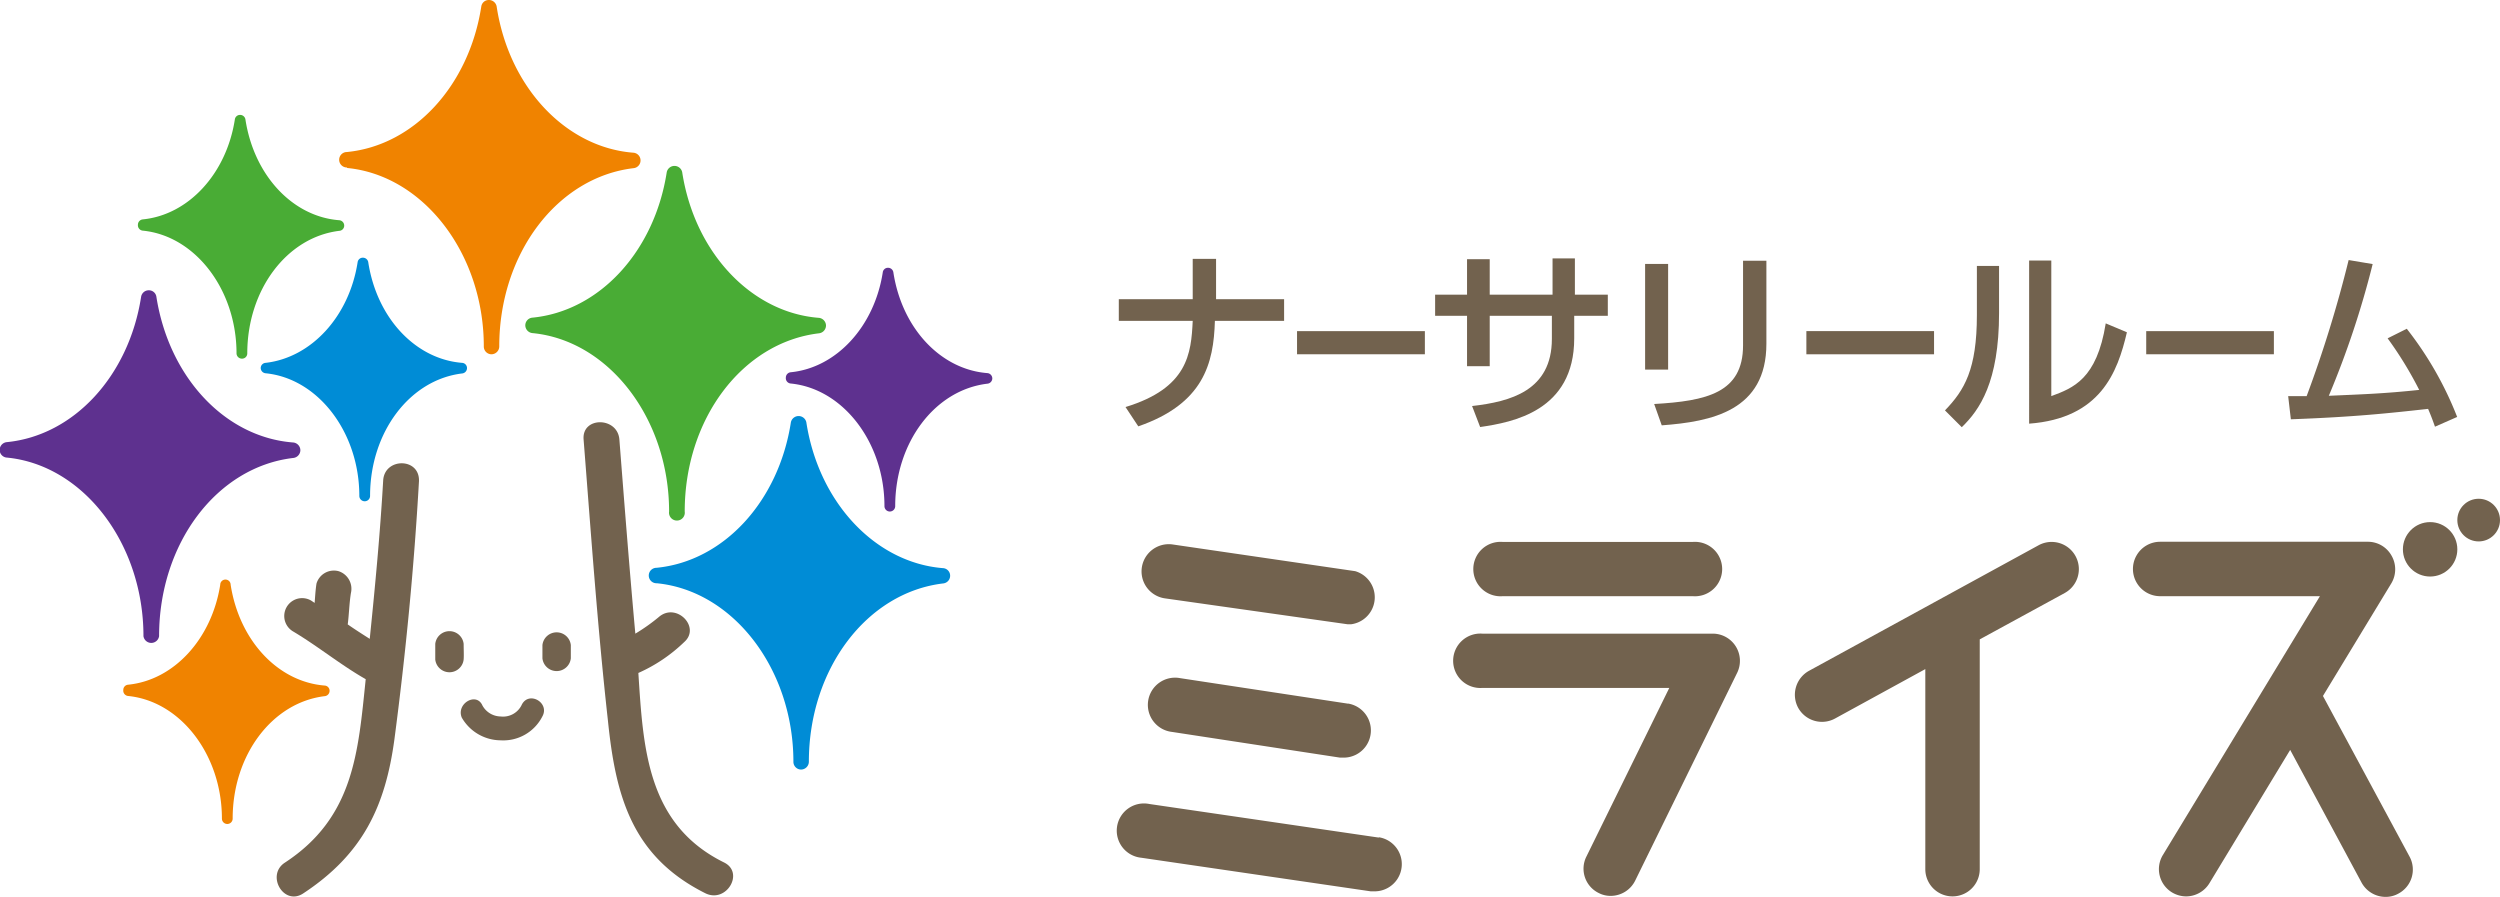 <svg id="ef24ab8f-9a06-4245-a9ae-908000616a43" data-name="レイヤー 2" xmlns="http://www.w3.org/2000/svg" width="148.82" height="53.39" viewBox="0 0 148.82 53.39"><defs><style>.b451fe09-89de-4633-accd-3f613a0c723c{fill:#49ac35;}.a41f1fbc-25a8-45d7-9d86-35dfaea4f1d6{fill:#008cd6;}.be8e334a-5883-42aa-9cc1-0a996cf7781b{fill:#f08300;}.aff2608c-e774-4b74-8fef-0dde0eafc961{fill:#5e318f;}.be1cff91-5af9-4f64-bd97-ae32d30990cc{fill:#72624e;}</style></defs><title>logo_header</title><path class="b451fe09-89de-4633-accd-3f613a0c723c" d="M31.71,19.83c4.56.45,8.12,5.12,8.12,10.62a.47.47,0,1,0,.93,0c0-5.51,3.43-10.07,8-10.61a.47.47,0,0,0,.41-.47.47.47,0,0,0-.43-.45c-4-.31-7.39-3.87-8.13-8.67a.47.47,0,0,0-.92,0c-.73,4.71-4,8.27-8,8.66a.46.46,0,0,0-.42.46A.47.47,0,0,0,31.71,19.83Z"/><path class="a41f1fbc-25a8-45d7-9d86-35dfaea4f1d6" d="M39.1,34.72c4.56.45,8.13,5.12,8.13,10.63a.46.46,0,0,0,.46.46.47.47,0,0,0,.46-.46c0-5.52,3.44-10.08,8-10.62a.46.46,0,0,0,.41-.46.45.45,0,0,0-.43-.45c-4-.32-7.39-3.88-8.13-8.68a.47.47,0,0,0-.92,0c-.73,4.71-4,8.27-8,8.66a.46.46,0,0,0,0,.92Z"/><path class="be8e334a-5883-42aa-9cc1-0a996cf7781b" d="M20.67,10c4.56.45,8.13,5.12,8.13,10.62a.46.46,0,0,0,.46.47.47.47,0,0,0,.46-.47c0-5.51,3.44-10.07,8-10.61a.46.46,0,0,0,.41-.47.46.46,0,0,0-.43-.45c-4-.31-7.39-3.87-8.13-8.67A.47.47,0,0,0,29.1,0a.45.45,0,0,0-.45.39c-.73,4.71-4,8.27-8,8.66a.46.46,0,0,0,0,.92Z"/><path class="aff2608c-e774-4b74-8fef-0dde0eafc961" d="M.42,27.24c4.55.45,8.12,5.12,8.12,10.63a.47.47,0,0,0,.93,0c0-5.52,3.43-10.08,8-10.61a.47.47,0,0,0,.41-.47.47.47,0,0,0-.43-.45c-4.05-.31-7.39-3.88-8.14-8.67a.45.45,0,0,0-.45-.39.46.46,0,0,0-.46.39c-.73,4.7-4,8.26-8,8.65a.47.47,0,0,0-.42.46A.46.46,0,0,0,.42,27.24Z"/><path class="be8e334a-5883-42aa-9cc1-0a996cf7781b" d="M7.62,41.43c3.14.31,5.59,3.52,5.59,7.3a.32.32,0,0,0,.32.32.32.32,0,0,0,.32-.32c0-3.79,2.36-6.92,5.49-7.29a.32.32,0,0,0,.28-.32.31.31,0,0,0-.29-.31c-2.78-.22-5.08-2.67-5.6-6a.31.31,0,0,0-.62,0c-.51,3.23-2.76,5.68-5.49,5.95a.31.31,0,0,0-.28.31A.32.32,0,0,0,7.62,41.43Z"/><path class="b451fe09-89de-4633-accd-3f613a0c723c" d="M8.5,13.73c3.13.31,5.58,3.52,5.58,7.31a.32.32,0,0,0,.32.31.31.31,0,0,0,.32-.31c0-3.79,2.36-6.93,5.49-7.3a.31.31,0,0,0,.28-.32.32.32,0,0,0-.29-.31c-2.78-.21-5.08-2.67-5.59-6a.32.32,0,0,0-.32-.27.31.31,0,0,0-.31.27c-.5,3.23-2.76,5.68-5.48,5.95a.32.32,0,0,0-.29.32A.32.32,0,0,0,8.5,13.73Z"/><path class="a41f1fbc-25a8-45d7-9d86-35dfaea4f1d6" d="M15.81,22.22c3.13.31,5.58,3.52,5.58,7.3a.32.32,0,0,0,.32.32.32.32,0,0,0,.32-.32c0-3.79,2.36-6.92,5.49-7.29a.32.32,0,0,0,.28-.32.31.31,0,0,0-.29-.31c-2.78-.22-5.08-2.67-5.59-6a.32.32,0,0,0-.32-.26.31.31,0,0,0-.31.26c-.5,3.24-2.76,5.69-5.48,6a.31.31,0,0,0-.29.31A.32.32,0,0,0,15.81,22.22Z"/><path class="aff2608c-e774-4b74-8fef-0dde0eafc961" d="M47.07,22.83c3.13.31,5.58,3.52,5.58,7.3a.32.32,0,0,0,.32.32.32.32,0,0,0,.32-.32c0-3.79,2.36-6.92,5.49-7.29a.32.32,0,0,0,.29-.32.32.32,0,0,0-.3-.31c-2.78-.22-5.08-2.67-5.59-6a.32.32,0,0,0-.32-.27.31.31,0,0,0-.31.27c-.5,3.23-2.76,5.68-5.48,5.95a.32.32,0,0,0-.29.31A.32.32,0,0,0,47.07,22.83Z"/><path class="be1cff91-5af9-4f64-bd97-ae32d30990cc" d="M27.6,38.33a.85.85,0,0,0-1.69,0c0,.31,0,.62,0,.93a.85.85,0,0,0,1.69,0C27.62,39,27.6,38.64,27.6,38.33Z"/><path class="be1cff91-5af9-4f64-bd97-ae32d30990cc" d="M32.29,38.4c0,.26,0,.53,0,.79a.85.85,0,0,0,1.69,0c0-.26,0-.53,0-.79A.85.85,0,0,0,32.29,38.4Z"/><path class="be1cff91-5af9-4f64-bd97-ae32d30990cc" d="M31.07,41.93a1.23,1.23,0,0,1-1.27.72A1.26,1.26,0,0,1,28.72,42c-.36-.83-1.58-.11-1.23.72a2.69,2.69,0,0,0,2.31,1.35,2.61,2.61,0,0,0,2.49-1.43C32.73,41.84,31.51,41.12,31.07,41.93Z"/><path class="be1cff91-5af9-4f64-bd97-ae32d30990cc" d="M22.81,28.6c-.18,3.15-.48,6.29-.8,9.43-.44-.28-.88-.56-1.31-.86.08-.62.09-1.25.19-1.87A1.1,1.1,0,0,0,20.15,34a1.08,1.08,0,0,0-1.31.74c-.06.38-.08.77-.11,1.15l-.21-.14a1.06,1.06,0,0,0-1.07,1.84c1.48.88,2.84,2,4.32,2.84-.45,4.35-.7,8.23-4.81,10.92-1.14.74-.08,2.59,1.08,1.84C21.6,50.85,22.94,48,23.48,44c.67-5.09,1.17-10.23,1.46-15.35C25,27.23,22.89,27.23,22.81,28.6Z"/><path class="be1cff91-5af9-4f64-bd97-ae32d30990cc" d="M43.1,51.34C38.5,49.07,38.29,44.5,38,40.06a9.44,9.44,0,0,0,2.73-1.84c1-.88-.46-2.38-1.5-1.5a11.15,11.15,0,0,1-1.41,1c-.35-3.85-.65-7.71-.95-11.56-.11-1.36-2.24-1.37-2.13,0,.44,5.59.83,11.18,1.45,16.75C36.65,47.42,37.63,51,42,53.18,43.25,53.78,44.33,51.94,43.1,51.34Z"/><path class="be1cff91-5af9-4f64-bd97-ae32d30990cc" d="M76.44,17.81V19.1H72.32c-.07,2.56-.69,4.94-4.56,6.28L67,24.23c3.71-1.13,3.91-3.18,4-5.13h-4.4V17.81H71v-2.4h1.39v2.4Z"/><path class="be1cff91-5af9-4f64-bd97-ae32d30990cc" d="M84.82,19.71v1.38H77.21V19.71Z"/><path class="be1cff91-5af9-4f64-bd97-ae32d30990cc" d="M95.71,17.54V18.8h-2v1.34c0,4.33-3.67,5-5.6,5.28l-.48-1.25c2.28-.26,4.75-.91,4.75-4V18.8H88.68v3H87.33v-3h-1.9V17.54h1.9V15.43h1.35v2.11h3.74V15.38h1.33v2.16Z"/><path class="be1cff91-5af9-4f64-bd97-ae32d30990cc" d="M99.3,22H97.93V15.71H99.3Zm5.85-1.54c0,4-3.27,4.64-6.23,4.86l-.45-1.27c3.12-.18,5.29-.66,5.29-3.49V15.52h1.39Z"/><path class="be1cff91-5af9-4f64-bd97-ae32d30990cc" d="M115.13,19.71v1.38h-7.6V19.71Z"/><path class="be1cff91-5af9-4f64-bd97-ae32d30990cc" d="M119,18.64c0,4.1-1.16,5.77-2.22,6.79l-1-1c1.16-1.2,1.9-2.44,1.9-5.68V15.83H119Zm3.11,4.94c1.29-.48,2.71-1,3.24-4.33l1.26.53c-.56,2.4-1.58,5.12-5.82,5.44V15.51h1.32Z"/><path class="be1cff91-5af9-4f64-bd97-ae32d30990cc" d="M135.36,19.71v1.38h-7.6V19.71Z"/><path class="be1cff91-5af9-4f64-bd97-ae32d30990cc" d="M136.21,23.58h1.1a72.92,72.92,0,0,0,2.5-8.1l1.43.24a53.81,53.81,0,0,1-2.61,7.84c2.07-.09,3.3-.13,5.38-.35a22.2,22.2,0,0,0-1.88-3.07l1.14-.57a20.64,20.64,0,0,1,3,5.25l-1.32.58c-.13-.36-.19-.54-.41-1.06-2.36.26-4.36.48-8.17.62Z"/><path class="be1cff91-5af9-4f64-bd97-ae32d30990cc" d="M102,37.72H88.25a1.62,1.62,0,1,0,0,3.23H99.37L94.43,51a1.61,1.61,0,0,0,.74,2.16,1.51,1.51,0,0,0,.71.17,1.63,1.63,0,0,0,1.46-.91l6.08-12.39A1.62,1.62,0,0,0,102,37.72Z"/><circle class="be1cff91-5af9-4f64-bd97-ae32d30990cc" cx="144.66" cy="32.7" r="1.62"/><circle class="be1cff91-5af9-4f64-bd97-ae32d30990cc" cx="147.55" cy="30.96" r="1.27"/><path class="be1cff91-5af9-4f64-bd97-ae32d30990cc" d="M89.45,35.49h11.32a1.62,1.62,0,1,0,0-3.23H89.45a1.62,1.62,0,1,0,0,3.23Z"/><path class="be1cff91-5af9-4f64-bd97-ae32d30990cc" d="M69.35,35.62l10.86,1.54h.23A1.62,1.62,0,0,0,80.67,34L69.8,32.41a1.62,1.62,0,0,0-.45,3.21Z"/><path class="be1cff91-5af9-4f64-bd97-ae32d30990cc" d="M80.26,41.89l-10-1.52a1.62,1.62,0,1,0-.49,3.2l10,1.53H80a1.62,1.62,0,0,0,.24-3.22Z"/><path class="be1cff91-5af9-4f64-bd97-ae32d30990cc" d="M82.08,49.86l-13.66-2a1.62,1.62,0,1,0-.48,3.2l13.66,2,.24,0a1.62,1.62,0,0,0,.24-3.22Z"/><path class="be1cff91-5af9-4f64-bd97-ae32d30990cc" d="M121.35,32.46l-13.66,7.47a1.63,1.63,0,0,0-.65,2.2,1.62,1.62,0,0,0,2.2.64l5.37-2.94V51.74a1.62,1.62,0,1,0,3.24,0V38.06l5.06-2.76a1.62,1.62,0,1,0-1.56-2.84Z"/><path class="be1cff91-5af9-4f64-bd97-ae32d30990cc" d="M138.28,41.43l4.08-6.72a1.63,1.63,0,0,0,0-1.64,1.61,1.61,0,0,0-1.41-.82H128.59a1.62,1.62,0,0,0,0,3.24h9.51L128.75,50.9a1.62,1.62,0,0,0,.54,2.22,1.65,1.65,0,0,0,.84.24,1.63,1.63,0,0,0,1.39-.78l4.81-7.94,4.25,7.9a1.63,1.63,0,0,0,1.43.85,1.55,1.55,0,0,0,.77-.2,1.62,1.62,0,0,0,.66-2.19Z"/></svg>